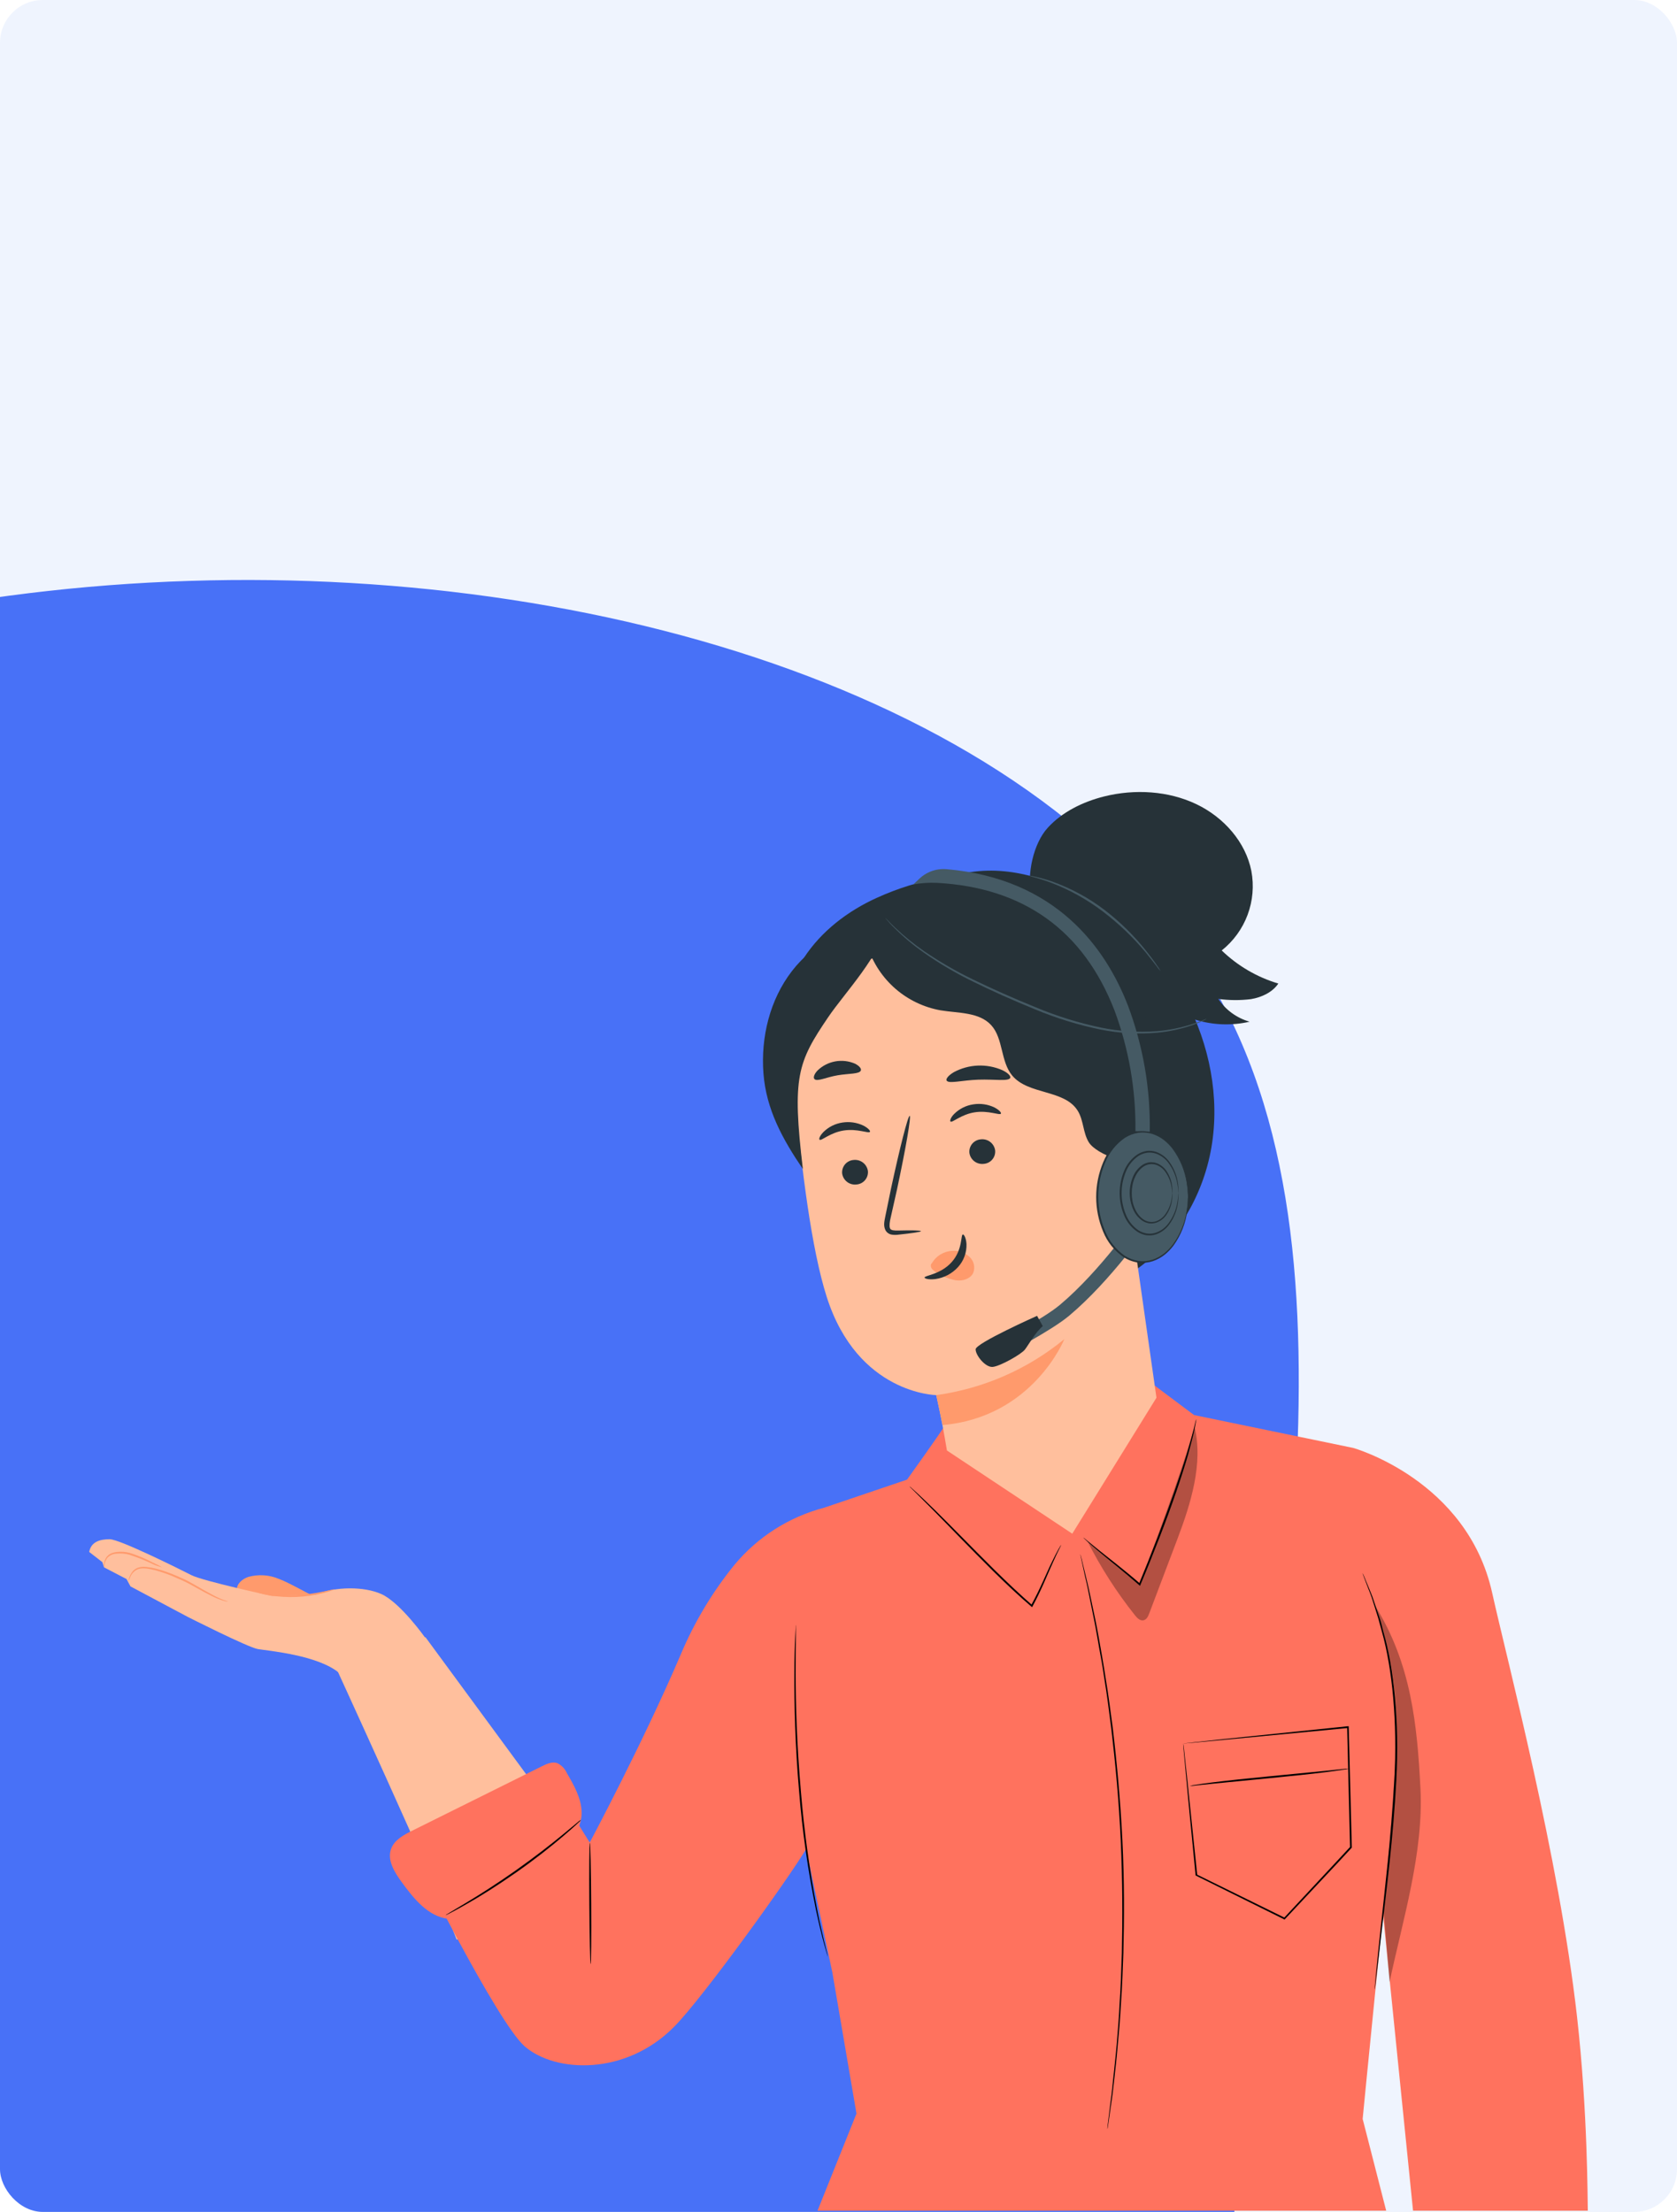 <svg width="470" height="620" viewBox="0 0 470 620" fill="none" xmlns="http://www.w3.org/2000/svg">
<g clip-path="url(#clip0_25_12)">
<path d="M470 0H0V620H470V0Z" fill="#EFF4FE"/>
<path d="M342.409 280.829C386.509 362.929 350.009 487.629 346.209 608.529C342.509 729.329 371.509 846.529 327.509 933.729C283.409 1020.83 166.209 1078.03 49.709 1077.43C-66.891 1076.83 -182.791 1018.53 -256.991 931.328C-331.191 844.128 -363.491 728.229 -363.991 611.729C-364.491 495.329 -332.991 378.428 -258.891 296.229C-184.691 214.129 -67.791 166.629 53.009 162.829C173.709 158.929 298.409 198.629 342.409 280.829Z" fill="#4871F7"/>
<path d="M88.048 447.473C85.409 446.221 80.963 443.607 78.213 442.585C75.494 441.424 72.462 441.22 69.611 442.004C67.996 442.545 66.38 443.837 66.37 445.54L77.159 453.483L88.048 450.618V447.473Z" fill="#FF9A6C"/>
<path d="M76.245 447.363C76.245 447.363 56.865 443.166 53.634 441.513C50.402 439.861 33.561 431.447 30.741 431.447C27.921 431.447 25.512 432.208 25 435.012L28.683 437.867L29.155 439.33L35.458 442.605L36.572 444.669L52.63 453.223C52.63 453.223 69.471 461.757 72.281 462.238C75.091 462.719 89.122 463.89 95.124 468.989L119.211 459.113C119.211 459.113 112.256 449.256 106.896 446.822C102.119 444.659 94.1 444.659 88.49 446.952L76.245 447.363Z" fill="#FFBF9D"/>
<path d="M92.364 463.5C92.364 463.5 123.025 530.231 127.963 543.633C127.963 543.633 162.237 538.004 163.411 519.022L119.251 458.922L92.364 463.5Z" fill="#FFBF9D"/>
<path d="M63.891 448.876C63.891 448.876 63.77 448.876 63.559 448.876C63.246 448.844 62.937 448.78 62.636 448.685C61.537 448.351 60.469 447.922 59.445 447.403C58.14 446.772 56.624 445.941 54.958 445.009C54.125 444.548 53.252 444.057 52.339 443.587C51.426 443.116 50.432 442.705 49.418 442.265C47.541 441.416 45.602 440.713 43.617 440.161C41.801 439.71 40.054 439.37 38.74 439.81C38.23 440.014 37.767 440.32 37.38 440.71C36.994 441.099 36.691 441.563 36.492 442.074C36.343 442.464 36.172 442.846 35.98 443.216C35.98 443.216 35.98 443.096 36.03 442.896C36.097 442.589 36.188 442.287 36.301 441.994C36.478 441.527 36.718 441.085 37.013 440.682C37.404 440.13 37.949 439.705 38.579 439.46C39.357 439.2 40.184 439.118 40.998 439.219C41.908 439.309 42.811 439.467 43.698 439.69C45.725 440.223 47.705 440.92 49.619 441.774C50.623 442.214 51.626 442.625 52.56 443.116C53.493 443.607 54.356 444.118 55.189 444.588C56.845 445.54 58.331 446.401 59.605 447.062C60.593 447.601 61.615 448.073 62.666 448.475C63.449 448.765 63.891 448.825 63.891 448.876Z" fill="#FF9A6C"/>
<path d="M45.404 439.28C44.459 439.089 43.544 438.772 42.684 438.338C40.614 437.363 38.486 436.517 36.311 435.804C35.121 435.467 33.877 435.362 32.648 435.493C32.157 435.508 31.674 435.622 31.229 435.829C30.784 436.036 30.386 436.33 30.058 436.695C29.666 437.238 29.408 437.867 29.306 438.528C29.297 438.785 29.246 439.039 29.155 439.28C29.108 439.025 29.108 438.763 29.155 438.508C29.193 437.793 29.421 437.102 29.817 436.505C30.125 436.088 30.523 435.745 30.982 435.503C31.507 435.254 32.07 435.095 32.648 435.033C33.942 434.87 35.256 434.969 36.512 435.323C38.717 436.029 40.854 436.934 42.895 438.028C43.753 438.4 44.591 438.818 45.404 439.28Z" fill="#FF9A6C"/>
<path d="M93.779 445.47C93.779 445.47 93.508 445.63 92.996 445.811C92.262 446.075 91.515 446.303 90.758 446.492C88.266 447.139 85.713 447.518 83.14 447.624C80.569 447.734 77.993 447.58 75.453 447.163C74.449 446.993 73.706 446.822 73.174 446.672C72.89 446.629 72.615 446.538 72.361 446.402C72.361 446.321 73.566 446.552 75.513 446.792C78.036 447.104 80.58 447.208 83.12 447.103C85.662 446.972 88.19 446.637 90.678 446.101C92.534 445.74 93.709 445.4 93.779 445.47Z" fill="#FF9A6C"/>
<path d="M379.252 405.854L334.651 396.639L323.611 388.375L264.697 399.714C263.754 401.437 254.21 414.739 254.21 414.739L231.006 422.602C221.143 425.188 212.341 430.793 205.834 438.629C199.648 446.255 194.579 454.72 190.78 463.77C180.342 488.221 165.278 516.468 165.278 516.468L155.833 501.283L116.029 519.994C116.029 519.994 139.344 566.902 147.062 573.603C155.643 581.045 175.374 581.907 189.014 568.024C197.233 559.65 220.989 526.555 225.937 518.271L233.284 552.909L240.038 592.444L229.119 619.66H388.495L381.902 593.937C381.902 593.937 388.395 526.895 390.192 514.415C394.417 484.976 379.252 405.854 379.252 405.854Z" fill="#FF725E"/>
<path d="M379.252 405.854C379.252 405.854 411.168 414.789 418.193 446.452C422.448 465.633 436.901 520.314 441.989 565.329C445 592.094 444.92 616.825 445 619.66H396.023L375.268 414.789L379.252 405.854Z" fill="#FF725E"/>
<path d="M297.396 433.039C297.396 433.039 297.396 433.159 297.265 433.37L296.814 434.291C296.412 435.103 295.81 436.295 295.158 437.807C293.743 440.812 292.077 445.27 289.387 450.248L289.256 450.498L289.036 450.308C285.724 447.493 282.131 444.108 278.417 440.452C271.843 433.941 266.082 427.881 261.827 423.583L256.759 418.505L255.364 417.133C255.194 416.981 255.039 416.813 254.902 416.632C255.096 416.754 255.274 416.898 255.434 417.063L256.879 418.365C258.124 419.507 259.89 421.2 262.068 423.323C266.394 427.56 272.205 433.58 278.758 440.081C282.472 443.737 286.045 447.093 289.317 449.957L288.955 450.017C291.665 445.109 293.391 440.672 294.877 437.687C295.609 436.174 296.222 435.012 296.663 434.221C296.864 433.871 297.035 433.57 297.175 433.34C297.238 433.232 297.312 433.131 297.396 433.039Z" fill="black"/>
<path d="M335.273 397.771C335.27 398.007 335.239 398.242 335.182 398.472C335.082 398.973 334.962 399.634 334.811 400.475C334.45 402.198 333.807 404.682 332.984 407.707C331.248 413.717 328.438 422.021 324.955 430.986C323.119 435.734 321.312 440.221 319.626 444.198L319.496 444.508L319.245 444.288C314.698 440.281 310.624 437.126 307.864 434.782C306.479 433.61 305.395 432.669 304.662 432.007L303.849 431.246C303.658 431.066 303.568 430.976 303.578 430.966C303.694 431.026 303.801 431.1 303.899 431.186L304.762 431.897L308.044 434.562C310.864 436.845 314.969 439.941 319.566 443.927L319.185 444.017C320.841 440.011 322.637 435.543 324.464 430.805C327.906 421.79 330.766 413.627 332.583 407.607C333.486 404.602 334.149 402.138 334.59 400.425C334.781 399.614 334.942 398.963 335.062 398.422C335.116 398.2 335.186 397.982 335.273 397.771Z" fill="black"/>
<path d="M232.029 548.471C231.987 548.403 231.957 548.329 231.939 548.251L231.728 547.57C231.547 546.902 231.297 546.02 230.975 544.925C230.634 543.783 230.303 542.371 229.901 540.728C229.5 539.085 229.068 537.202 228.637 535.119C226.416 524.251 224.855 513.26 223.96 502.204C222.826 489.253 222.575 477.483 222.635 468.979C222.635 464.722 222.746 461.276 222.866 458.902C222.926 457.74 222.966 456.829 222.996 456.158C222.996 455.877 222.996 455.637 223.047 455.446C223.036 455.367 223.036 455.286 223.047 455.206C223.055 455.289 223.055 455.373 223.047 455.456V456.168C223.047 456.839 223.047 457.75 223.047 458.902C223.047 461.286 222.966 464.722 222.986 468.979C222.986 477.473 223.328 489.233 224.462 502.154C225.364 513.193 226.872 524.174 228.978 535.049C229.39 537.132 229.771 539.055 230.162 540.658C230.554 542.261 230.845 543.733 231.166 544.875L231.828 547.54L231.979 548.231C232.029 548.391 232.039 548.471 232.029 548.471Z" fill="black"/>
<path d="M381.902 440.972C381.961 441.059 382.009 441.153 382.042 441.253C382.132 441.463 382.253 441.734 382.393 442.074C382.715 442.835 383.146 443.907 383.708 445.26C383.989 445.961 384.32 446.722 384.642 447.573L385.595 450.378C385.936 451.38 386.298 452.472 386.689 453.613C387.08 454.755 387.341 456.007 387.693 457.3C390.703 467.607 392.209 482.521 391.346 498.839C390.483 515.156 388.556 529.89 387.331 540.468C386.719 545.757 386.217 550.054 385.866 553.059C385.695 554.511 385.555 555.663 385.454 556.474L385.334 557.366C385.327 557.468 385.307 557.569 385.274 557.666C385.26 557.567 385.26 557.466 385.274 557.366L385.344 556.464C385.424 555.643 385.535 554.461 385.665 553.039C385.946 550.034 386.388 545.747 386.96 540.428C388.054 529.79 389.901 515.106 390.784 498.819C391.667 482.532 390.182 467.697 387.301 457.39L386.298 453.704L385.294 450.478C384.973 449.477 384.672 448.525 384.391 447.664C384.11 446.802 383.768 446.031 383.497 445.33C382.976 443.957 382.574 442.886 382.273 442.114C382.153 441.764 382.052 441.493 381.972 441.273C381.933 441.177 381.909 441.076 381.902 440.972Z" fill="black"/>
<path d="M165.539 550.575C165.398 550.575 165.228 542.942 165.167 533.546C165.107 524.151 165.167 516.518 165.318 516.518C165.468 516.518 165.629 524.151 165.689 533.546C165.749 542.942 165.689 550.575 165.539 550.575Z" fill="black"/>
<path d="M310.363 596.801V596.381C310.363 596.08 310.443 595.68 310.503 595.159C310.644 594.057 310.834 592.484 311.085 590.461C311.216 589.459 311.356 588.307 311.517 587.075C311.678 585.843 311.798 584.481 311.948 583.069C312.24 580.164 312.641 576.868 312.952 573.202C313.103 571.379 313.253 569.456 313.424 567.463C313.594 565.469 313.675 563.386 313.805 561.232C314.106 556.925 314.237 552.308 314.407 547.459C314.628 537.753 314.598 527.076 314.096 515.887C313.594 504.698 312.571 494.061 311.437 484.415C310.804 479.597 310.252 475.019 309.54 470.762C309.209 468.628 308.918 466.565 308.536 464.592C308.155 462.618 307.844 460.725 307.533 458.912C306.92 455.296 306.218 452.051 305.646 449.186C305.355 447.754 305.094 446.421 304.843 445.179C304.592 443.937 304.321 442.846 304.09 441.844L303.086 437.226C302.986 436.715 302.896 436.315 302.835 436.024C302.775 435.734 302.765 435.603 302.765 435.603C302.816 435.734 302.856 435.868 302.886 436.004L303.197 437.196L304.311 441.804L305.104 445.129C305.365 446.351 305.646 447.674 305.957 449.136C306.549 451.991 307.282 455.236 307.914 458.852C308.248 460.662 308.583 462.555 308.917 464.532C309.279 466.535 309.57 468.538 309.921 470.702C310.644 474.969 311.216 479.547 311.868 484.365C313.022 494.021 314.006 504.668 314.568 515.867C315.13 527.066 315.09 537.763 314.839 547.479C314.648 552.338 314.508 556.955 314.187 561.262C314.046 563.416 313.946 565.499 313.775 567.503C313.604 569.506 313.424 571.419 313.263 573.252C312.982 576.918 312.551 580.264 312.26 583.109C312.089 584.561 311.928 585.913 311.788 587.115C311.647 588.317 311.457 589.479 311.306 590.501C311.015 592.504 310.784 594.087 310.634 595.179L310.443 596.401C310.428 596.536 310.401 596.67 310.363 596.801Z" fill="black"/>
<path d="M331.579 488.682H331.78L332.412 488.612L334.871 488.331L344.275 487.33L377.747 483.864H377.997V484.114C378.248 494.221 378.549 505.66 378.861 517.79V517.9L378.79 517.97L374.776 522.308L360.143 537.914L360.012 538.054L359.842 537.964L335.183 525.743L335.072 525.693V525.603C333.998 514.435 333.065 505.199 332.493 498.718C332.192 495.533 331.961 493.029 331.8 491.296C331.73 490.465 331.67 489.824 331.63 489.353C331.589 488.882 331.63 488.712 331.63 488.712C331.63 488.712 331.63 488.952 331.72 489.393C331.81 489.834 331.85 490.525 331.951 491.396C332.131 493.149 332.402 495.663 332.754 498.869C333.426 505.299 334.38 514.485 335.544 525.593L335.423 525.423L360.113 537.573L359.822 537.623L374.425 521.957L378.439 517.63L378.369 517.81C378.078 505.68 377.797 494.251 377.556 484.134L377.817 484.355L344.446 487.54L334.982 488.421L332.463 488.642L331.81 488.702L331.579 488.682Z" fill="black"/>
<path d="M378.058 495.733C377.489 495.891 376.908 496.002 376.321 496.064C375.197 496.244 373.571 496.475 371.554 496.735C367.54 497.246 361.929 497.837 355.757 498.428L339.94 499.97L335.152 500.471C334.572 500.564 333.984 500.608 333.396 500.602C333.965 500.444 334.546 500.333 335.132 500.271C336.256 500.091 337.882 499.86 339.9 499.6C343.914 499.089 349.524 498.498 355.707 497.907L371.514 496.364L376.301 495.864C376.882 495.77 377.47 495.727 378.058 495.733Z" fill="black"/>
<g opacity="0.3">
<path d="M387.753 535.129L389.439 555.593C393.162 538.064 399.013 519.223 398.1 501.333C397.187 483.443 395.501 466.325 385.404 450.128C389.794 462.322 391.807 475.242 391.336 488.191C390.412 509.126 387.753 535.129 387.753 535.129Z" fill="black"/>
</g>
<path d="M158.895 497.036C158.352 495.803 157.393 494.799 156.185 494.201C154.78 493.72 153.254 494.401 151.919 495.062L115.508 513.152C113.109 514.344 110.489 515.757 109.606 518.261C108.452 521.466 110.61 524.852 112.617 527.606C115.969 532.204 119.984 537.212 125.664 537.863L156.988 516.428C160.811 515.867 163.19 511.61 163.009 507.753C162.829 503.897 160.842 500.381 158.895 497.036Z" fill="#FF725E"/>
<path d="M162.849 510.138C162.756 510.267 162.648 510.384 162.528 510.488L161.524 511.42C160.661 512.221 159.386 513.353 157.791 514.715C154.589 517.45 150.042 521.086 144.743 524.792C139.444 528.498 134.597 531.553 130.913 533.617C129.087 534.668 127.591 535.49 126.547 536.031L125.343 536.642C125.062 536.782 124.912 536.842 124.901 536.822C125.017 536.713 125.149 536.621 125.293 536.551L126.447 535.85L130.723 533.296C134.326 531.132 139.233 528.027 144.472 524.331C149.711 520.635 154.288 517.059 157.52 514.405L161.363 511.229L162.367 510.378C162.708 510.218 162.839 510.118 162.849 510.138Z" fill="black"/>
<g opacity="0.3">
<path d="M334.801 400.064C330.516 414.268 324.514 430.335 319.446 444.138C315.13 440.482 309.088 435.643 304.762 431.977C308.485 439.349 312.955 446.32 318.101 452.782C318.703 453.533 319.506 454.355 320.439 454.174C321.373 453.994 321.794 453.032 322.115 452.171L330.014 431.306C333.707 421.55 337.27 410.171 334.801 400.064Z" fill="black"/>
</g>
<path d="M267.056 245.537C280.103 241.791 292.307 245.537 304.341 251.768C316.374 257.998 326.08 268.285 332.362 280.255C338.986 292.866 341.917 307.561 339.518 321.594C337.12 335.627 329.171 348.849 317.268 356.652C300.999 367.35 278.578 366.789 261.827 356.883C245.076 346.976 234.047 328.716 231.126 309.494C229.119 296.252 230.745 282.289 236.937 270.429C243.129 258.569 254.079 248.953 267.046 245.527" fill="#263238"/>
<path d="M309.891 286.295C307.372 281.457 307.482 275.718 306.107 270.429C303.096 258.799 292.458 250.396 280.896 247.04C270.147 243.905 257.712 246.259 245.769 251.648C237.599 255.344 230.163 261.013 225.285 268.526C222.095 273.561 220.157 279.285 219.633 285.22C219.109 291.154 220.015 297.128 222.274 302.642L281.88 286.996C288.082 291.003 294.435 295.14 301.611 297.013C303.699 297.658 305.917 297.758 308.054 297.304C309.115 297.053 310.081 296.504 310.837 295.72C311.594 294.937 312.108 293.953 312.32 292.886C312.571 290.502 310.985 288.409 309.891 286.295Z" fill="#263238"/>
<path d="M324.112 391.781L308.727 283.781C308.044 278.673 305.716 273.464 300.567 273.704L246.371 268.496C229.39 269.277 221.421 291.534 222.926 308.392C224.602 327.163 227.382 350.011 231.708 363.554C240.409 390.769 262.379 391.049 262.379 391.049C262.379 391.049 263.714 396.458 265.39 406.575L300.517 429.894L324.112 391.781Z" fill="#FFBF9D"/>
<path d="M236.024 328.936C236.159 329.87 236.654 330.715 237.404 331.289C238.154 331.864 239.099 332.123 240.038 332.011C240.5 331.979 240.95 331.854 241.363 331.645C241.775 331.436 242.142 331.146 242.44 330.793C242.739 330.44 242.963 330.031 243.101 329.59C243.238 329.149 243.285 328.685 243.24 328.225C243.103 327.291 242.607 326.448 241.858 325.872C241.109 325.296 240.165 325.034 239.225 325.14C238.764 325.175 238.314 325.302 237.902 325.512C237.49 325.723 237.124 326.014 236.826 326.367C236.528 326.721 236.304 327.13 236.166 327.571C236.028 328.012 235.98 328.476 236.024 328.936Z" fill="#263238"/>
<path d="M229.701 319.47C230.213 319.871 232.621 317.467 236.485 316.876C240.349 316.285 243.461 317.798 243.812 317.257C243.982 317.016 243.4 316.255 242.035 315.534C240.189 314.639 238.111 314.332 236.084 314.652C234.076 314.95 232.216 315.88 230.775 317.307C229.721 318.389 229.45 319.26 229.701 319.47Z" fill="#263238"/>
<path d="M271.683 323.146C271.815 324.082 272.309 324.929 273.06 325.506C273.81 326.082 274.757 326.343 275.697 326.232C276.159 326.199 276.609 326.074 277.022 325.865C277.434 325.656 277.801 325.366 278.099 325.013C278.398 324.66 278.622 324.251 278.76 323.81C278.897 323.369 278.944 322.905 278.899 322.445C278.766 321.509 278.272 320.663 277.522 320.086C276.771 319.509 275.825 319.249 274.884 319.36C274.423 319.394 273.973 319.52 273.562 319.729C273.15 319.939 272.784 320.229 272.486 320.581C272.187 320.934 271.963 321.343 271.825 321.783C271.687 322.224 271.639 322.687 271.683 323.146Z" fill="#263238"/>
<path d="M266.404 314.372C266.915 314.773 269.334 312.369 273.188 311.778C277.042 311.187 280.163 312.699 280.515 312.158C280.685 311.918 280.103 311.157 278.738 310.435C276.888 309.539 274.807 309.231 272.777 309.554C270.743 309.853 268.86 310.798 267.407 312.248C266.404 313.25 266.133 314.252 266.404 314.372Z" fill="#263238"/>
<path d="M258.093 345.093C258.093 344.873 255.614 344.823 251.66 344.923C250.657 344.923 249.653 344.923 249.422 344.272C249.191 343.621 249.332 342.479 249.633 341.267C250.195 338.749 250.787 336.108 251.409 333.343C253.818 322.065 255.424 312.859 254.952 312.769C254.48 312.679 252.172 321.784 249.753 333.003C249.181 335.778 248.629 338.432 248.117 340.966C247.917 342.138 247.465 343.5 248.198 344.893C248.39 345.22 248.656 345.498 248.975 345.705C249.294 345.912 249.656 346.042 250.034 346.085C250.6 346.161 251.174 346.161 251.74 346.085C255.685 345.664 258.114 345.303 258.093 345.093Z" fill="#263238"/>
<path d="M262.389 391.049C275.585 389.239 288.018 383.805 298.299 375.353C298.299 375.353 289.537 397.24 264.176 399.443L262.389 391.049Z" fill="#FF9A6C"/>
<path d="M261.145 354.128C261.737 353.095 262.583 352.229 263.603 351.612C264.623 350.995 265.784 350.647 266.976 350.602C267.842 350.552 268.709 350.678 269.525 350.973C270.341 351.267 271.089 351.724 271.723 352.315C272.337 352.879 272.762 353.618 272.941 354.431C273.121 355.244 273.046 356.093 272.726 356.863C271.914 358.475 269.786 359.146 267.869 358.866C265.949 358.501 264.12 357.759 262.489 356.682C262.004 356.434 261.571 356.094 261.215 355.681C261.04 355.491 260.926 355.253 260.886 354.998C260.847 354.743 260.884 354.482 260.994 354.248" fill="#FF9A6C"/>
<path d="M269.856 346.025C269.214 346.085 269.856 350.272 266.715 353.777C263.573 357.283 259.067 357.514 259.117 358.095C259.117 358.375 260.241 358.756 262.128 358.525C264.587 358.185 266.848 356.99 268.511 355.15C270.107 353.387 270.953 351.073 270.87 348.699C270.759 346.926 270.137 345.964 269.856 346.025Z" fill="#263238"/>
<path d="M265.3 302.873C265.841 303.874 269.615 302.783 274.222 302.632C278.829 302.482 282.682 303.163 283.134 302.132C283.335 301.641 282.552 300.759 280.916 299.968C278.757 299.027 276.411 298.588 274.057 298.685C271.702 298.783 269.401 299.413 267.327 300.529C265.771 301.45 265.059 302.402 265.3 302.873Z" fill="#263238"/>
<path d="M228.266 302.472C229.079 303.243 231.598 301.931 234.789 301.4C237.981 300.869 240.811 301.09 241.253 300.078C241.463 299.587 240.901 298.786 239.597 298.135C237.857 297.387 235.934 297.171 234.071 297.513C232.208 297.855 230.488 298.741 229.129 300.058C228.115 301.13 227.884 302.091 228.266 302.472Z" fill="#263238"/>
<path d="M318.663 277.05C311.356 261.584 284.921 242.382 268.14 245.818L243.26 265.611C244.754 270.102 247.436 274.107 251.022 277.203C254.608 280.299 258.965 282.371 263.634 283.2C268.602 284.021 274.423 283.651 277.815 287.377C281.207 291.103 280.394 297.514 283.676 301.47C288.223 306.96 298.419 305.317 302.093 311.427C303.709 314.091 303.518 317.557 305.164 320.202C307.372 323.717 317.499 327.213 321.222 325.43C324.945 323.647 324.102 316.996 324.915 313.32C326.31 307.06 324.986 304.085 323.821 300.839C321.102 293.147 322.155 284.422 318.663 277.05Z" fill="#263238"/>
<path d="M310.112 330.278C309.801 328.195 311.457 322.936 313.464 322.265C318.823 320.582 328.789 319.51 331.007 333.414C334.018 352.445 314.307 351.534 314.176 350.993C314.046 350.452 311.196 337.43 310.112 330.278Z" fill="#FFBF9D"/>
<path d="M318.843 342.879C318.924 342.799 319.215 343.06 319.847 343.22C320.689 343.437 321.583 343.315 322.336 342.879C324.223 341.828 325.407 338.372 324.956 334.926C324.743 333.291 324.167 331.723 323.27 330.338C322.997 329.773 322.591 329.281 322.085 328.908C321.58 328.534 320.991 328.29 320.369 328.195C319.972 328.154 319.573 328.254 319.243 328.477C318.912 328.701 318.671 329.034 318.562 329.417C318.392 329.988 318.562 330.348 318.472 330.419C318.382 330.489 318.021 330.168 318.041 329.357C318.074 328.871 318.272 328.412 318.603 328.055C319.062 327.573 319.693 327.292 320.359 327.273C321.844 327.143 323.37 328.275 324.293 329.667C325.368 331.186 326.057 332.943 326.3 334.786C326.792 338.632 325.397 342.529 322.768 343.801C322.282 344.031 321.75 344.151 321.212 344.151C320.674 344.151 320.142 344.031 319.656 343.801C318.954 343.3 318.783 342.919 318.843 342.879Z" fill="#FF9A6C"/>
<path d="M248.158 259.21C247.284 267.224 236.576 278.492 232.1 285.133C223.498 297.804 221.973 301.861 225.004 327.664C219.303 319.28 214.727 310.946 213.964 300.839C213.201 290.733 215.75 280.245 221.933 272.212C228.115 264.178 238.061 258.89 248.208 259.19" fill="#263238"/>
<path d="M293.632 232.035C297.647 227.618 303.448 224.743 309.47 223.24C318.051 221.097 327.475 221.678 335.283 225.404C343.091 229.13 349.133 236.122 350.709 244.135C351.483 248.251 351.119 252.501 349.655 256.426C348.191 260.351 345.682 263.804 342.399 266.412C346.864 270.732 352.307 273.914 358.266 275.688C356.64 278.122 353.639 279.544 350.608 280.055C347.561 280.435 344.477 280.415 341.435 279.995C343.512 283.091 346.619 285.355 350.207 286.385C345.268 287.523 340.116 287.354 335.263 285.895C330.516 284.459 325.973 282.422 321.744 279.834C307.061 271.33 298.961 263.878 289.046 250.786C287.751 245.137 289.588 236.462 293.632 232.035Z" fill="#263238"/>
<path d="M325.287 272.182C314.508 256.466 300.788 248.062 288.373 245.447Z" fill="#263238"/>
<path d="M288.373 245.447C288.942 245.675 289.53 245.852 290.13 245.978C291.264 246.299 292.9 246.79 294.867 247.541C299.988 249.526 304.803 252.224 309.168 255.554C313.535 258.876 317.514 262.676 321.031 266.883C322.356 268.516 323.43 269.888 324.123 270.789C324.467 271.3 324.857 271.78 325.287 272.222C324.996 271.674 324.661 271.151 324.283 270.659C323.641 269.658 322.617 268.305 321.322 266.653C317.893 262.319 313.943 258.424 309.56 255.053C305.142 251.69 300.234 249.021 295.007 247.14C293.431 246.58 291.822 246.115 290.19 245.748C289.593 245.599 288.986 245.499 288.373 245.447Z" fill="#455A64"/>
<path d="M338.133 285.574L337.892 285.654L337.19 285.935C336.588 286.195 335.684 286.536 334.5 286.936C331.153 288.055 327.681 288.761 324.163 289.04C318.946 289.427 313.7 289.09 308.576 288.038C302.3 286.722 296.164 284.814 290.25 282.339C283.927 279.764 277.965 277.12 272.656 274.526C267.941 272.248 263.402 269.623 259.077 266.673C256.17 264.674 253.425 262.45 250.867 260.022C249.944 259.17 249.282 258.459 248.86 258.018L248.328 257.487C248.208 257.377 248.148 257.317 248.137 257.327C248.127 257.337 248.138 257.397 248.288 257.527L248.78 258.098C249.211 258.599 249.854 259.33 250.787 260.212C253.302 262.711 256.025 264.993 258.927 267.033C263.236 270.055 267.776 272.734 272.506 275.047C277.825 277.681 283.776 280.345 290.109 282.93C296.061 285.412 302.238 287.314 308.556 288.609C313.731 289.64 319.026 289.93 324.283 289.47C327.797 289.15 331.257 288.389 334.58 287.207C335.755 286.756 336.648 286.385 337.24 286.085L337.912 285.754C338.063 285.624 338.143 285.584 338.133 285.574Z" fill="#455A64"/>
<path d="M281.267 379.901L279.451 376.355C279.581 376.285 292.187 369.834 297.034 365.767C308.456 356.191 318.954 340.896 319.064 340.726L322.376 342.98C321.935 343.631 311.467 358.886 299.614 368.822C294.395 373.17 281.799 379.63 281.267 379.901Z" fill="#455A64"/>
<path d="M290.651 368.832C290.651 368.832 273.429 376.505 273.429 378.208C273.429 379.911 276.159 383.316 278.206 383.146C280.254 382.976 286.175 379.65 287.239 378.288C288.303 376.926 290.19 373.42 292.257 371.717L290.651 368.832Z" fill="#263238"/>
<path d="M322.236 317.257L318.221 317.066C318.367 305.512 316.373 294.031 312.34 283.2C303.628 260.803 286.878 248.783 262.57 247.461C260.359 247.364 258.143 247.515 255.966 247.911L257.722 246.249C258.573 245.447 259.563 244.805 260.643 244.355C262.123 243.738 263.732 243.49 265.33 243.634C296.021 246.289 309.891 265.761 316.124 281.868C320.369 293.176 322.443 305.182 322.236 317.257Z" fill="#455A64"/>
<path d="M320.228 353.687C327.251 353.687 332.944 345.516 332.944 335.437C332.944 325.358 327.251 317.187 320.228 317.187C313.206 317.187 307.512 325.358 307.512 335.437C307.512 345.516 313.206 353.687 320.228 353.687Z" fill="#455A64"/>
<path d="M332.944 335.437C332.932 335.354 332.932 335.27 332.944 335.186C332.944 334.986 332.944 334.746 332.884 334.445C332.839 333.499 332.742 332.556 332.593 331.621C332.074 328.17 330.728 324.895 328.669 322.075C327.976 321.163 327.173 320.339 326.28 319.621C325.308 318.856 324.211 318.263 323.039 317.868C321.783 317.462 320.454 317.335 319.144 317.497C317.759 317.705 316.433 318.199 315.25 318.95C312.745 320.689 310.811 323.128 309.69 325.961C308.437 328.978 307.792 332.211 307.792 335.477C307.792 338.743 308.437 341.976 309.69 344.993C310.81 347.826 312.744 350.266 315.25 352.004C316.433 352.755 317.759 353.249 319.144 353.457C320.454 353.614 321.782 353.487 323.039 353.086C324.211 352.691 325.308 352.098 326.28 351.333C327.171 350.613 327.973 349.789 328.669 348.879C330.728 346.059 332.074 342.784 332.593 339.333C332.742 338.398 332.839 337.455 332.884 336.509C332.884 336.208 332.884 335.968 332.944 335.767C332.931 335.685 332.931 335.6 332.944 335.517C332.96 335.6 332.96 335.685 332.944 335.767V336.509C332.934 337.463 332.867 338.417 332.744 339.363C332.295 342.876 330.977 346.222 328.91 349.1C328.207 350.043 327.391 350.898 326.481 351.644C325.477 352.453 324.34 353.08 323.119 353.497C321.803 353.928 320.409 354.068 319.034 353.908C317.582 353.7 316.19 353.188 314.949 352.405C312.353 350.642 310.343 348.144 309.178 345.233C307.887 342.156 307.221 338.853 307.221 335.517C307.221 332.181 307.887 328.878 309.178 325.801C310.343 322.89 312.353 320.392 314.949 318.629C316.19 317.846 317.582 317.334 319.034 317.126C320.409 316.966 321.803 317.106 323.119 317.537C324.34 317.954 325.477 318.581 326.481 319.39C327.394 320.134 328.21 320.989 328.91 321.934C330.98 324.811 332.298 328.157 332.744 331.671C332.866 332.614 332.933 333.564 332.944 334.515V335.267C332.951 335.323 332.951 335.38 332.944 335.437Z" fill="#263238"/>
<path d="M322.185 346.035C326.659 346.035 330.285 340.832 330.285 334.415C330.285 327.998 326.659 322.796 322.185 322.796C317.712 322.796 314.086 327.998 314.086 334.415C314.086 340.832 317.712 346.035 322.185 346.035Z" fill="#455A64"/>
<path d="M330.285 334.415C330.225 334.415 330.285 333.534 329.994 331.981C329.658 329.804 328.797 327.742 327.485 325.971C326.593 324.757 325.354 323.839 323.932 323.337C323.142 323.083 322.306 323.004 321.483 323.106C320.615 323.235 319.784 323.546 319.044 324.018C317.469 325.113 316.251 326.645 315.541 328.425C314.748 330.33 314.342 332.373 314.347 334.435C314.337 336.498 314.743 338.542 315.541 340.445C316.251 342.225 317.469 343.758 319.044 344.853C319.784 345.324 320.615 345.635 321.483 345.764C322.306 345.866 323.142 345.787 323.932 345.534C325.354 345.032 326.593 344.114 327.485 342.899C328.797 341.129 329.658 339.066 329.994 336.889C330.245 335.337 330.225 334.455 330.285 334.465C330.298 334.675 330.298 334.886 330.285 335.096C330.283 335.706 330.243 336.315 330.164 336.919C329.898 339.167 329.066 341.31 327.746 343.15C326.826 344.448 325.53 345.433 324.032 345.974C323.187 346.261 322.289 346.357 321.403 346.255C320.462 346.109 319.563 345.768 318.763 345.253C317.095 344.123 315.802 342.523 315.05 340.656C314.222 338.684 313.795 336.568 313.795 334.43C313.795 332.293 314.222 330.176 315.05 328.205C315.802 326.338 317.095 324.737 318.763 323.607C319.56 323.094 320.456 322.753 321.393 322.606C322.282 322.504 323.184 322.6 324.032 322.886C325.53 323.427 326.826 324.413 327.746 325.711C329.066 327.55 329.898 329.694 330.164 331.941C330.243 332.546 330.283 333.154 330.285 333.764C330.298 333.981 330.298 334.198 330.285 334.415Z" fill="#263238"/>
<path d="M322.747 342.769C325.962 342.769 328.569 339.029 328.569 334.415C328.569 329.801 325.962 326.061 322.747 326.061C319.533 326.061 316.926 329.801 316.926 334.415C316.926 339.029 319.533 342.769 322.747 342.769Z" fill="#455A64"/>
<path d="M328.569 334.415C328.518 334.415 328.518 333.784 328.338 332.672C328.08 331.109 327.454 329.63 326.511 328.355C325.876 327.491 324.995 326.838 323.982 326.482C323.405 326.298 322.794 326.246 322.194 326.331C321.595 326.416 321.022 326.636 320.52 326.973C318.342 328.405 317.187 331.41 317.177 334.405C317.167 337.4 318.342 340.415 320.52 341.848C321.022 342.185 321.595 342.404 322.194 342.489C322.794 342.574 323.405 342.523 323.982 342.338C324.995 341.983 325.876 341.33 326.511 340.465C327.454 339.191 328.08 337.711 328.338 336.148C328.518 335.036 328.518 334.405 328.569 334.415C328.593 334.565 328.593 334.717 328.569 334.866C328.574 335.304 328.55 335.743 328.498 336.178C328.318 337.806 327.724 339.361 326.772 340.696C326.095 341.619 325.154 342.317 324.072 342.699C323.456 342.906 322.802 342.977 322.155 342.909C321.47 342.815 320.814 342.576 320.228 342.208C319.014 341.387 318.073 340.222 317.529 338.863C316.925 337.436 316.614 335.904 316.614 334.355C316.614 332.807 316.925 331.274 317.529 329.848C318.073 328.488 319.014 327.323 320.228 326.502C320.814 326.134 321.47 325.895 322.155 325.801C322.802 325.733 323.456 325.805 324.072 326.011C325.154 326.393 326.095 327.091 326.772 328.015C327.724 329.349 328.318 330.904 328.498 332.532C328.55 332.968 328.574 333.406 328.569 333.844C328.605 334.033 328.605 334.227 328.569 334.415Z" fill="#263238"/>
</g>
<defs>
<clipPath id="clip0_25_12">
<rect width="470" height="620" rx="12" fill="white"/>
</clipPath>
</defs>
</svg>

